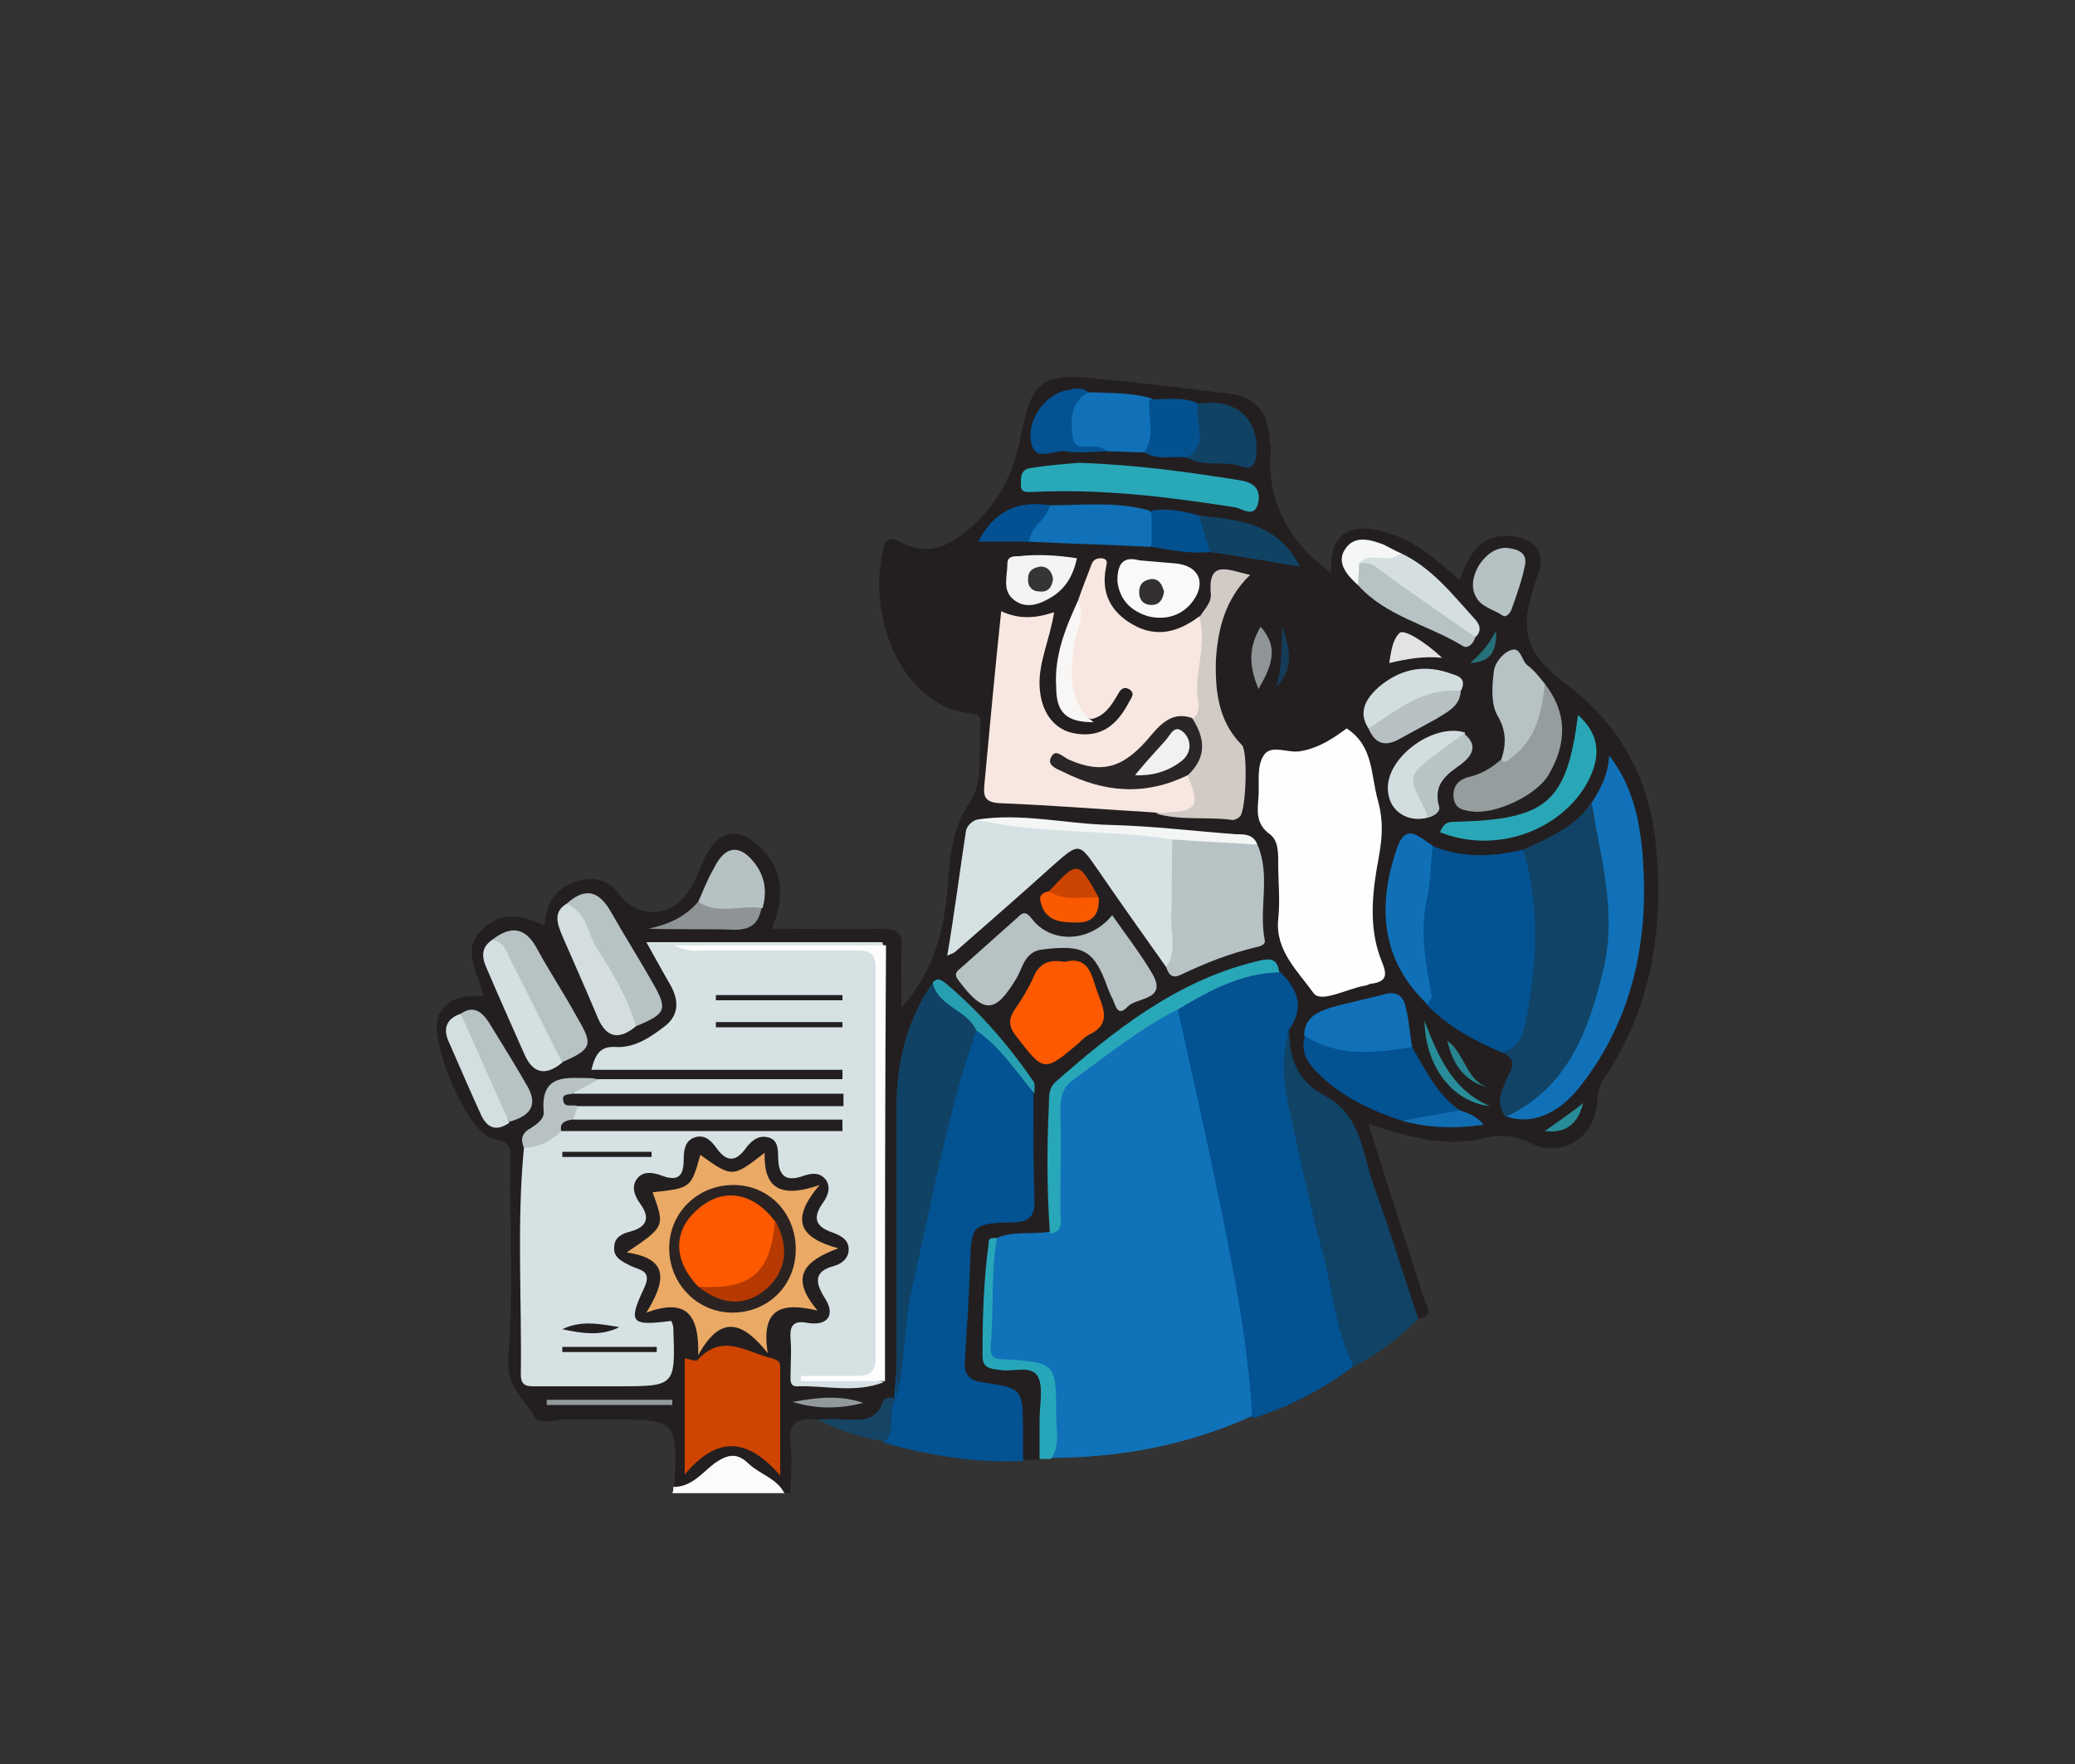 <svg xmlns="http://www.w3.org/2000/svg" id="Layer_1" viewBox="0 0 200 170"><rect x="0" y="0" width="200" height="170" fill="#333333" stroke="none"/><style>.st0{fill:#231f20}.st3{fill:#035292}.st4{fill:#104366}.st7{fill:#d6e1e3}.st11{fill:#1071b8}.st12{fill:#b8c3c5}.st15{fill:#b7c2c4}.st17{fill:#fd5900}.st26{fill:#104264}.st28{fill:#b6c1c3}.st29{fill:#045190}</style><g id="Zr6pQB.tif"><path d="M78.7 136.8c-1.8-.2-2.8.3-2.5 2.4.2 1.6 0 3.1 0 4.7h-.5c-.6-.5-1.4-.6-2-1.1-2.1-1.9-4.1-2-6.2 0-.6.6-1.5 1.1-2.5.5.3-6.5.3-6.5-6.3-6.5h-3.8c-1.2-.1-2.9.6-3.4-.3-1-1.7-2.7-2.9-2.5-5.6.5-6.3.1-12.6.2-18.9 0-1.1.2-1.9-1.5-2.2-2.6-.3-6.5-9.7-5.4-12 .9-1.7 2.4-1.9 4.3-1.8-.5-2.3-2.4-4.7.2-6.7 1.6-1.3 3-1.3 5.7-.1.1-2 .9-3.5 2.9-4.2 1.7-.6 3.2-.3 4.3 1.2 1.9 2.5 5.3 2.2 6.9-.7.6-1 1-2.2 1.5-3.2 1.3-2.3 3.1-2.6 5-.8 2.4 2.2 2.6 4.8 1.3 8 3.7 0 7.1.1 10.6 0 1.5 0 2 .4 1.9 1.9-.1 1.8 0 3.5 0 5.7 2.8-3.2 3.9-6.6 4.3-10.4.4-3.2.2-6.4 2.3-9.4 1.3-1.9.8-5.1 1-7.7.1-.8-.7-.8-1.3-.9-6.1-.8-9.8-9.1-8-16 .3-1 .8-.8 1.5-.5 2.7 1.4 4.6.6 6.9-1.4 2.8-2.5 4.1-5.3 4.8-8.8 1-5.3 2.1-6.1 7.4-5.5 4.2.4 8.3.9 12.4 1.4 2.8.3 4 1.7 4.2 4.5 0 .3.1.5.1.8-.5 5.2 1.8 9.1 5.8 12-.2-3.6 1.6-5 5.3-3.9 2.8.8 4.9 2.7 7.1 4.6.9-2.6 2.1-4.6 5.2-4.2 2.2.3 3.1 1.7 2.3 3.8-1.9 5.3-1.4 7.3 3.1 10.7 5 3.9 7.7 9 8.3 15.2.8 8.1-.4 15.8-5.1 22.7-.5.8-.5 1.6-.6 2.4-.3 3.2-3.4 5.1-6.3 3.7-1.6-.8-3-.9-4.6-.5-3.7.9-7.2-.1-11.1-1.4 1.8 5.8 3.6 11.3 5.3 16.7.2.8 1.2 1.8-.5 2.1-1.2-.5-1.3-1.7-1.7-2.7-1.5-4.2-2.9-8.5-4.1-12.9-.7-2.4-1.9-4.3-4-5.7-2.2-1.4-3.3-3.6-3.2-6.3.9-2.1.9-4.1-.9-5.8-.9-1.1-1.9-.5-2.8-.2-6.6 1.9-11.9 6.1-17.1 10.4-.5.4-1 1-.9 1.8.2 3-.8 5.9-.2 8.9.3 1.4.6 3.1-.6 4.4-1.5.8-3.3.1-4.8 1.1-1.9 3.2-.9 6.8-1 10.2 0 .9 1 1 1.8 1.1 3.6.4 3.8.6 3.8 4.2 0 1.7.6 3.6-.8 5.1h-1.4c-1.1-1.1-.8-2.5-.8-3.9 0-1.7-.6-2.6-2.4-3-2.8-.5-3.3-1.2-3.2-3.9.1-3.1.5-6.3.6-9.4 0-2.2 1.4-3.3 3.4-3.4 2.1-.1 2.7-1.2 2.7-3.1-.1-2.5-.1-5.1 0-7.6.2-1.2-.2-2.3-.9-3.3-1.9-2.4-3.8-4.7-6.1-6.7-.5-.5-1.1-1.6-2-.4-2.1 3.7-2.8 7.6-2.8 11.8v23c0 1.1.1 2.2-.2 3.3-.1.3-.2.6-.4.8-2.3 2.9-5 2.7-8 1.9z" class="st0"/><path fill="#fbfbfb" d="M64.9 143.3c1.8 0 2.8-1.4 4-2.3 1.3-.9 2.2-1 3.3.1 1.1 1 2.7 1.4 3.4 2.8H64.8c.1-.2.1-.4.1-.6z"/><path fill="#1072b9" d="M96.1 119.3c1.6-.7 3.4-.3 5.1-.6.7-.8.6-1.8.5-2.7-.2-3.1.1-6.3 0-9.4 0-1.3.4-2.3 1.4-3.1 2.6-2 5.3-4 8-5.8.7-.5 1.6-1 2.6-.5.7.8.9 1.8 1.1 2.8 2.6 11 5 21.9 6.3 33.1.1 1.2.4 2.4-.5 3.4-6.2 2.8-12.7 4-19.4 4-.6-2.2-.3-4.4-.2-6.6 0-1.8-.5-2.7-2.5-2.5-.8.1-1.7.1-2.6-.1-.6-.1-1.2-.4-1.1-1.1.7-3.5-.4-7.3 1.3-10.9z"/><path d="M120.7 136.7c-.4-7.5-1.9-14.8-3.4-22.1-1.2-5.8-2.5-11.6-3.8-17.4-.1-.4 0-.7.3-.9 2.5-1.6 5.2-2.8 8.1-3.2.5-.1 1 .2 1.4.5 1.8 1.7 2.5 3.5.9 5.7-.5 2.8.3 5.4.9 8 1.6 7.2 3.4 14.4 5 21.6.2.9.5 1.8.3 2.8-2.9 2.2-6.2 3.9-9.7 5zm-21.1-31.3c0 3.4 0 6.8.1 10.2.1 1.7-.6 2.2-2.2 2.2-3.8.1-3.9.3-4 4.1-.1 3.1-.3 6.1-.5 9.2-.1 1.2.3 1.9 1.6 2.1 4 .6 4 .6 4 4.8v2.8c-4.6.2-9.1-.5-13.5-1.8 0-1.5-.5-3.1 1.1-4.2.4-5.2.5-10.5 1.8-15.6 1.4-5.6 2.5-11.3 4.2-16.8.3-1 .5-2 1.2-2.8.8-.6 1.4-.3 2 .3 1.6 1.7 3.4 3.3 4.2 5.5z" class="st3"/><path d="M130.5 131.7c-1.8-3.4-2-7.3-3-10.9-1.2-4.4-2.1-8.8-3.1-13.3-.6-2.7-1.1-5.4-.1-8.2-.1 2.8.9 5 3.4 6.3 3.6 1.9 3.6 5.7 4.8 8.9 1.5 4.2 2.8 8.4 4.2 12.6-1.9 1.9-3.9 3.4-6.2 4.6z" class="st4"/><path fill="#27a6b9" d="M96.1 119.3c-.6 3.3-.3 6.8-.6 10.1-.1 1.3.1 1.6 1.3 1.6 5 .3 5 .4 5 5.4 0 1.4.4 2.9-.5 4.2h-1.1v-3.8c0-1.4.4-3.2-.2-4.2-.7-1.1-2.5-.3-3.8-.6-.8-.1-1.5-.2-1.5-1.3 0-3.7.1-7.3.6-10.9-.1-.5.4-.5.8-.5z"/><path fill="#164464" d="M86.4 134.7c-1 1.2.1 3-1.1 4.2-2.3-.3-4.5-1.1-6.5-2.1.8 0 1.7-.1 2.5 0 1.5 0 3.1.3 3.8-1.7.1-.5.8-.4 1.3-.4z"/><path d="M57.7 104h23.5v-.9H57c.4-1.6.9-2.3 2.4-2.2 1.8.1 3.4-1 4.8-2.1 1.3-1.1 1.2-2.5.4-3.9-.7-1.2-1.4-2.5-2.3-4.1H85c.1 0 .1.3.2.4-4.1.5-8.1.1-12.2.2-2.3.1-4.5 0-6.8 0h17.2c1.4 0 1.4 1 1.4 2v35.8c0 3.7 0 3.7-3.8 3.7-.6 0-1.2.1-1.6 0 1.8.2 3.8-.3 5.8.3-2.8 1.1-5.6.3-8.4.4-.7 0-.6-.6-.6-1.2 0-1.1.1-2.2 0-3.3-.1-1.3.2-1.9 1.7-1.6 2 .3 2.6-.9 1.6-2.4-1-1.6-1-2.6.9-3.1.7-.2 1.4-.7 1.4-1.6s-.7-1.3-1.5-1.6c-1.8-.6-2-1.5-.9-3 .4-.6.7-1.4.2-2.1-.6-.8-1.5-.6-2.1-.4-1.9.7-2.5-.1-2.5-1.9 0-.8-.1-1.6-1-1.8-.9-.2-1.5.3-2 .9-.9 1.3-1.8 1.7-2.9.2-.5-.7-1.1-1.4-2.1-1.1s-1.1 1.3-1.1 2.1c0 1.6-.5 2.2-2.1 1.6-.8-.3-1.8-.5-2.4.3-.6.8-.2 1.7.3 2.4 1.1 1.5.5 2.3-1 2.7-.8.2-1.5.6-1.5 1.5-.1 1 .8 1.4 1.6 1.8s2.1.4 1.3 2.1c-1.6 3.4-1.3 3.7 2.6 3.2.1.2.2.5.2.7.2 5.6.2 5.6-5.4 5.6h-7.7c-.8 0-1.6.1-1.6-1.1.1-7.3-.4-14.6.3-21.9 1.2-1 2.7-1.6 4.2-2h22.7-19c-1 0-2 .2-3-.3-.6-.8-.2-1.4.4-2 3.2-.6 6.4-.2 9.7-.3 4.2-.1 8.3 0 11.7 0-6.6-.1-14 .1-21.4-.1-.7-.4-.8-.8-.1-1.2.5-.4 1.3-.4 2-.7z" class="st7"/><path fill="#f8e7e0" d="M103.9 57.9c.4-1.2.9-2.4 1.3-3.5.2-.5.5-.6 1-.6.6.1.5.4.4.9-.5 2.5.5 4.3 2.6 5.5 2.3 1.3 4.4.7 6.4-.8.7 0 1 .5.9 1-.5 2.9.4 5.9-.9 8.7-2.3.7-4.2 2-5.9 3.7-1.8 1.8-4.1 1.7-6.5 1.1 3.1 1.7 6.2 2.1 9.5.8.8-.3 1.6-.6 2.4.1 1.4 4.1-.6 4.2-3.8 3.5-5-.3-10-.7-15-.9-1.6-.1-1.5-.9-1.4-2 .5-5.4 1-10.8 1.6-16.5 1.7.8 3.3.7 5.1.1-.4 2.6-1.5 4.8-1.4 7.1.1 2.5 1.4 4.3 3.5 4.6 2.5.4 4-.9 5.1-3 .2-.4.7-.9 0-1.3-.6-.3-.9.2-1.1.6-.6 1-1.2 2-2.5 2.3-2.1-.7-2.7-2.3-2.7-4.4 0-2.3 1.2-4.6 1.4-7z"/><path fill="#fefefe" d="M129.8 70.2c2.6 1.7 2.3 4.4 3 6.9s.3 4.4-.1 6.6c-.5 3-.7 6.1.5 9 .5 1.2.5 1.9-1 2.1-.2 0-.5.2-.7.2-1.7.3-4.2 1.7-4.9.7-1.5-2.1-3.7-4.1-3.4-7.1.2-1.8 0-3.6 0-5.4 0-1.1 0-2.2-.8-2.8-1.4-1-1.2-2.3-1.1-3.6.1-1.4-.2-2.9.5-4s2.3-.2 3.5-.4c1.9-.3 3.4-1.4 4.5-2.2z"/><path d="M144.7 101.4c-2.6-1.1-5.2-2.5-7.2-4.6-1.4-5.2-1.7-10.3.5-15.3 2.8 1.2 5.8 1.1 8.7.4.9 0 1.2.7 1.2 1.3.8 5.4 1.3 10.9-.6 16.2-.3 1.2-.8 2.6-2.6 2z" class="st3"/><path d="M144.7 101.4c2.1-.4 2.2-2.3 2.5-3.7 1-5.3 1.2-10.6-.4-15.8 2.5-1.2 5.1-2.2 6.6-4.6 2 3.7 2.2 7.8 2.2 11.9 0 5.9-1.9 11.2-5.7 15.8-1.2 1.5-2.7 2.7-4.8 2.6-1.1-1.4-.2-2.8.3-4 .7-1.2.4-1.7-.7-2.2z" class="st4"/><path d="M112.4 93.2c-2.2-3.1-4.4-6.2-6.6-9.4-1.8-2.6-1.8-2.6-4.3-.4-3.1 2.8-6.2 5.5-9.4 8.3-.1.1-.3.2-.8.4.7-4.1 1.2-8.1 1.8-12 .1-.5.5-.9 1-1.1 5.4.4 10.9.7 16.3 1.2 1 .1 2.1 0 2.8.8 1 3.6.5 7.2.4 10.9 0 .6-.2 1.4-1.2 1.3z" class="st7"/><path fill="#104265" d="M94.1 99.3c-2.8 8.1-4.3 16.5-6.2 24.9-.8 3.5-.6 7-1.5 10.5v-28c0-4.3 1-8.4 3.5-12 1.3 1.6 3.8 2.1 4.2 4.6z"/><path d="M145.2 107.6c5.9-2.8 7.9-8.2 9.3-14 1.2-4.7.2-9.4-.7-14-.1-.7-.2-1.5-.4-2.2.8-1.3 1.6-2.6 1.7-4.6 2.3 3 2.9 6.2 3.2 9.3.7 8.2-.8 16-6 22.6-2.2 2.8-4.8 3.7-7.1 2.9z" class="st11"/><path d="M112.4 93.2c1.1-1.5.4-3.3.5-4.9.1-2.5 0-4.9.1-7.4 2.8-1.2 5.5.1 8.2.5 1.3 3 .1 6.1.7 9.2.1.5-.5.6-.9.7-2.5.6-4.8 1.5-7.1 2.6-.8.4-1.2.2-1.5-.7z" class="st12"/><path fill="#ce4400" d="M66 142.1v-11.2c.5.1 1.1.3 1.2.2 2.4-2.7 4.7-.8 7.2-.2.7.2.8.4.8.9v10.4c-3.2-3.7-6.1-3.8-9.2-.1z"/><path fill="#eaa964" d="M60.4 120.7c3.7-2.5 3.7-2.5 2.5-5.8 3.7-.4 3.7-.4 4.6-3.6 3.1 2.2 3.1 2.2 6.2-.2-.1 3.2 1.3 4.5 5.3 3.1-2.9 3.4-1.9 5.1 1.8 6.1-3.2 1.2-4.8 2.7-2 6-3.4-.8-5.5-.3-4.8 4.1-2.4-3-4.5-3.8-6.7.2.1-4-1.2-5.5-5-4.1 1.9-3.1 2.2-5.2-1.9-5.8z"/><path d="M107.2 88.2c1.4 2 2.8 3.8 3.9 5.7 1.4 2.5-1.5 2.2-2.4 3.1-1.1 1.2-1.2-.4-1.6-1-.1-.2-.2-.5-.3-.7-1.3-3.7-2.3-4.3-6.3-3.8-1.8.2-1.9 1.8-2.6 2.9-2 3.3-3.1 3.3-5.5.1-.5-.6-.2-.9.2-1.2 1.8-1.6 3.7-3.3 5.5-4.9.5-.5.8-.6 1.4.2 1.8 2.3 5.5 2.3 7.7-.4z" class="st15"/><path fill="#d1cac5" d="M111.4 78.4c.3 0 .7-.1 1-.1 2.9-.1 3.3-.6 2.1-3.5.5-1.8.9-3.6.4-5.5.6-.4.7-1 .6-1.6-.5-2.7.9-5.5.1-8.2.4-.7 1.2-1.4 1.1-2.3-.3-3.4 1.8-2.2 3.8-1.8-2.4 2.3-3.1 5.2-3.3 8.1-.1 3 .2 6 2.5 8.3.6.6.4 6.4-.2 6.9-.2.2-.6.4-.9.3-2.3-.3-4.8.1-7.2-.6z"/><path d="M102.6 92.7c2.3-.6 2.6 1.2 3.1 2.7s1.6 3.2-.7 4.3c-.4.2-.7.5-1 .8-3.4 2.9-3.4 2.8-6.1-.7-.7-.9-.7-1.6-.1-2.5.7-1 1.3-2 1.8-3.1.5-1.3 1.5-1.8 3-1.5z" class="st17"/><path d="M136.1 100.9c1.3 2.2 2.4 4.6 4.6 6.1-1.6 1.9-3.8.5-5.6 1-3-1-5.8-2.3-8.1-4.6-1-1-1.7-2.1-1.2-3.6 3.3.8 6.9.5 10.3 1.1z" class="st3"/><path fill="#29a8b8" d="M104 44.6c5.7.2 10.6.9 15.6 1.7 1.1.2 1.9.7 1.7 2-.3 1.7-1.4.8-2.2.6-6.4-1-12.8-1.8-19.3-1.5-.6 0-1.4.2-1.4-.6 0-.7-.1-1.6 1-1.7 1.8-.3 3.5-.4 4.6-.5z"/><path fill="#fdfdfd" d="M85.3 133.1h-8.1v-.5h5.3c1.2 0 1.9-.3 1.9-1.7V93.3c0-1.7-.9-1.7-2.1-1.7H68c-.8 0-1.7.2-3-.5h20.4c-.1 14.1-.1 28-.1 42z"/><path fill="#1070b7" d="M138.1 81.5c-.2 1.6-.2 3.2-.5 4.8-.8 3.3-.2 6.5.4 9.7 0 .2-.3.6-.4.8-5-4.7-4.6-10.4-2.9-15.2.9-2.4 2.2-.8 3.4-.1z"/><path fill="#969d9e" d="M148.9 65.9c2.1 2.7 2.2 5.6.4 8.7-1.1 2-5.1 3.9-7.4 3.6-.8-.1-1.7-.2-1.8-1.4-.1-1.1.6-1.7 1.4-1.9 1.3-.3 2.3-.9 3.3-1.8 1.7-1.5 3-3.2 3.3-5.5.1-.6.2-1.3.8-1.7z"/><path fill="#28a7b8" d="M123.3 93.7c-3.7.1-6.8 1.8-9.8 3.6-3.6 1.8-6.8 4.4-10.1 6.8-1 .7-1.2 1.7-1.2 2.9.1 3.2 0 6.4 0 9.7 0 .8.4 2-1 2.2-.3-4.2-.3-8.3-.1-12.5 0-.8 0-1.5.6-2.1 5.7-5 11.6-9.7 19.2-11.6 1.2-.3 2.2-.6 2.4 1z"/><path d="M136.1 100.9c-3.6.6-7.1 1-10.4-1.1 0-1.7 1.3-2.3 2.6-2.7 1.7-.5 3.4-.8 5.2-1.3 1.1-.3 1.8.2 2 1.3.3 1.2.4 2.5.6 3.8z" class="st11"/><path d="M47.4 90.6c1.9-1.5 3.3-1.2 4.4.9 1.2 2.2 2.6 4.3 3.8 6.5 1.6 2.7 1.5 3.1-1.5 4.4-1.1-.4-1.4-1.4-1.9-2.3-1.6-3.2-3-6.4-4.8-9.5z" class="st15"/><path d="M110.9 52.7c-3.9-.2-7.8-.3-11.8-.5-.5-1.9.9-2.6 2-3.5 3.2 0 6.5-.4 9.7.5 1.1 1.2 1.1 2.3.1 3.5z" class="st11"/><path d="M54.6 87.1c1.8-1.6 3.1-1.3 4.3.8 1.3 2.3 2.7 4.5 4 6.8 1.5 2.6 1.3 3-1.6 4.2-2.1-2.4-3-5.4-4.7-8-.7-1.3-1.4-2.5-2-3.8z" class="st15"/><path d="M110.4 43.6c-1.2 0-2.4-.1-3.6-.1-.6-.3-1.3-.2-2-.2-1.3.1-2.3-.3-2.1-1.8.2-1.5-.4-3.6 2.2-3.7 2 .1 4.1 0 6.1.6 1.2 2.5 1 3.8-.6 5.2z" class="st11"/><path fill="#29a7b6" d="M138.8 80.2c.3-.8.7-1 1.3-1 9-.2 10.9-1.8 12-10.3 2.1 1.9 2.3 4 .8 6.7-2.7 4.6-8.9 6.7-14.1 4.6z"/><path fill="#d4dee0" d="M54.6 87.1c2 .8 2 2.9 3 4.4 1.5 2.3 2.9 4.7 3.7 7.4-1.8 1.5-3 1-3.8-1.1-1.1-2.6-2.2-5.1-3.3-7.6-.5-1.2-.9-2.3.4-3.1z"/><path fill="#d4dfe1" d="M47.4 90.6c1.2.1 1.4 1.1 1.8 1.9 1.7 3.3 3.3 6.6 5 9.9-1.7 1.4-2.9 1-3.7-.9-1.2-2.7-2.4-5.4-3.6-8.2-.5-1.1-.5-2 .5-2.7z"/><path d="M148.9 65.9c-.3 2.7-.8 5.3-3.2 7.1-.3.2-.6.7-1 .2.5-1.5.5-2.8-.4-4.3-.6-1.1-.5-2.8-.3-4.3.1-.7.8-1.6 1.5-1.9 1.1-.5 1.1.9 1.7 1.4.7.5 1.2 1.2 1.7 1.8z" class="st15"/><path d="M115.5 38.9c4.1-.6 5.8 1.9 5.6 4.7 0 .9-.3 1.7-1.3 1.4-1.8-.7-3.7.1-5.4-.9.6-1.7 0-3.6 1.1-5.2z" class="st26"/><path fill="#f9f9f9" d="M109.8 54c1.2.1 2.4.2 3.5.3 2.2.2 3 1.8 1.7 3.6-1 1.4-2.6 1.9-4.3 1.5-1.7-.5-2.8-1.6-3-3.4 0-1.3.3-2.5 2.1-2z"/><path d="M142.2 61.4c-.2.7-.8 1.2-1.3.8-3.3-2-7.3-2.8-10-5.8-.3-.6-.6-1.2-.3-2 .6-.9 1.5-.8 2.2-.3 2.9 2 6 3.9 8.8 6.1.3.4.5.8.6 1.2zM44.4 97.7c1.3-.9 2.1-.1 2.7.8 1.3 2.1 2.6 4.2 3.8 6.3 1 1.9 0 2.8-1.8 3.3-2.3-3.1-4.2-6.4-4.7-10.4z" class="st15"/><path d="M115.6 49.7c3.7.4 7.5.6 9.7 4.9-3.1-.5-5.9-1-8.7-1.4-1.3-.9-1.6-2.1-1-3.5z" class="st26"/><path d="M67.3 86.9c.5-1.1.9-2.2 1.5-3.2 1.1-2.3 2.6-2.4 4.1-.3.9 1.3 1 2.7.6 4.1-2.8 1.4-4.9 1.2-6.2-.6z" class="st28"/><path d="M115.5 38.9c-.5 1.7 1.2 3.8-1.1 5.2-1.3-.2-2.8.3-4.1-.5 1.1-1.6.3-3.4.5-5.1 1.7 0 3.3-.3 4.7.4z" class="st29"/><path fill="#d5dfe1" d="M142.2 61.4c-3-2.1-6.1-4.2-9.1-6.4-.6-.5-1.2-.9-2.1-.7-.1-1.2.8-1.1 1.5-1.1.8-.1 1.7.2 2.5.1 3 1.4 5 4 7.1 6.3.5.5.8 1.2.1 1.8z"/><path fill="#d3dee0" d="M44.4 97.7c1.6 3.5 3.1 7 4.7 10.5-1.3.9-2.2.5-2.8-.9-1-2.2-2-4.5-3-6.8-.6-1.2-.4-2.3 1.1-2.8z"/><path fill="#d2dddf" d="M131.9 70.2c-1.1-1.7-.1-3 1-4 1.9-1.6 4.1-2.2 6.6-1.4.8.3 2 .4 1.3 1.8-3.2.7-5.8 2.8-8.9 3.6zm5.7 8.6c-1.9.5-3.6-.6-3.8-2.4-.5-3.2 4.3-6.8 7.4-5.8 0 1.4-1.3 1.6-2.1 2.1-1.7 1.2-2.7 2.5-1.4 4.6.2.6.3 1.1-.1 1.5z"/><path fill="#f4f6f6" d="M121.2 81.4c-2.7-.2-5.5-.3-8.2-.5-6.3-1-12.7-.5-18.9-1.9 4.3-.7 8.6.4 12.9.5 4.1.1 8.1.6 12.2.9.8 0 1.6 0 2 1z"/><path fill="#045292" d="M104.9 37.8c-1.8 1-1.7 2.8-1.5 4.4.2 1.4 1.7.6 2.6.9.3.1.6.3.9.4-1.4 0-2.8.2-4.1 0-1.2-.2-3 1.1-3.4-.8-.5-2.3 1.5-4.9 3.6-5.1.6-.2 1.3-.3 1.9.2z"/><path d="M145.2 52.8c1 .1 2 .4 1.8 1.6-.3 1.5-.8 2.9-1.3 4.3-.1.3-.5.9-.9.6-.9-.6-2.1-.8-2.6-1.9-.9-1.8 1-4.7 3-4.6z" class="st28"/><path fill="#b7c1c3" d="M131.9 70.2c2.7-1.7 5.3-4 8.9-3.6-.1 1.5-1.3 2-2.4 2.7l-3.3 1.8c-1.5.9-2.5.7-3.2-.9z"/><path fill="#f3f3f3" d="M103.8 53.8c-.4 1.9-1.3 3.2-2.9 4-1.1.6-2.3.8-3.3-.1s-.5-2.2-.5-3.4c0-.7.6-.7 1.1-.7 1.8-.2 3.7-.1 5.6.2z"/><path d="M137.6 78.8c-.1-.2-.1-.5-.2-.7-1.7-3.3-1.8-3.3 1.1-5.5.9-.7 1.8-1.3 2.6-1.9 1.4 1.1.8 2.1-.2 2.9-1.4 1-2.8 1.9-2.2 4.1.2.5-.5 1-1.1 1.1z" class="st12"/><path d="M115.6 49.7c.3 1.2.7 2.4 1 3.5-1.9.2-3.8-.2-5.6-.5v-3.5c1.5-.2 3 0 4.6.5z" class="st29"/><path fill="#b8c2c4" d="M54.1 109c-1 1-2.2 1.6-3.6 1.6-.4-.9-.1-1.5.7-1.9.6-.4 1.3-.9 1.2-1.6-.3-3.7 2.3-3.2 4.5-3.2.3 0 .5.1.8.1-.8.5-1.7.9-2.5 1.4-.1.5.4.8.5 1.2-.2.5-.3.9-.5 1.4s-.7.7-1.1 1z"/><path fill="#8e9495" d="M67.3 86.9c1.9 1.3 4.1.3 6.1.6-.3 1.5-1 2.1-2.6 2.1-2.8-.1-5.5 0-8.3-.1 1.9-.4 3.5-1.1 4.8-2.6z"/><path fill="#035192" d="M101.2 48.7c-.3 1.4-1.9 2-2 3.5h-4.9c1.5-3 3.9-4 6.9-3.5z"/><path fill="#f9f7f6" d="M103.9 57.9c.8 1.5-.2 2.9-.4 4.3-.3 2.7-.6 5.4 1.9 7.4-2.6 0-3.6-.9-3.6-3.4-.2-3 .9-5.7 2.1-8.3z"/><path fill="#279fb0" d="M94.1 99.3c-.9-2-3.7-2.3-4.2-4.6.5-.6.9-.2 1.3.1 3.2 2.7 6 5.9 8.4 9.4.2.3.1.8.1 1.2-1.8-2.2-3.3-4.5-5.6-6.1z"/><path fill="#fb5900" d="M105.9 86.5c.1 1.6-.6 2.5-2.3 2.4-1.5 0-2.9-.2-3.3-2-.2-.7.3-.9.8-1 1.7-.2 3.3-.4 4.8.6z"/><path fill="#939a9c" d="M52.7 134.9h12.1v.5H52.7v-.5z"/><path fill="#f5f6f6" d="M135 53.3c-1.1 1.2-2.9-.3-4 1 0 .7-.1 1.4-.1 2.1-1-.9-2.1-2.1-1.3-3.4.9-1.5 2.5-1 3.8-.5.6.3 1.1.6 1.6.8z"/><path fill="#288d99" d="M137.3 98.4c1.3 3.3 2.6 6.6 6.3 8.2-3.6-.4-6.2-3.8-6.3-8.2z"/><path fill="#e4e3e4" d="M133.9 63.9c.2-1.2.3-2.2 1-2.9.4-.4 2.4.8 4.1 2.4-1.7-.2-3.4.1-5.1.5z"/><path fill="#cb4401" d="M105.9 86.5c-1.6-.1-3.3.4-4.8-.6 2.8-3 2.8-3 4.8.6z"/><path fill="#909697" d="M121.3 66.4c-1-2.4-.9-4.1.2-6 1.7 1.9 1.2 3.6-.2 6z"/><path fill="#116db1" d="M135.1 108c1.9-.3 3.8-.7 5.6-1 .8.3 1.6.5 2.3 1.4-2.8.4-5.4.3-7.9-.4z"/><path fill="#92999b" d="M76.4 135.1c2.3-.4 4.5-.7 6.8.1-2.3.6-4.6.6-6.8-.1z"/><path fill="#143c58" d="M123.6 60.4c.7 2 1.2 4.1-.6 5.8.6-1.9.5-3.9.6-5.8z"/><path fill="#278490" d="M139.5 100.3c1.7 1.2 1.8 3.8 3.9 4.5-2.3-.6-3.4-2.3-3.9-4.5z"/><path fill="#288c98" d="M152.6 106.3c-.6 2.3-1.9 2.9-3.7 2.7 1.1-.8 2.2-1.5 3.7-2.7z"/><path fill="#26707a" d="M144.2 60.8c.1 2.5-1 3-2.5 3.1.9-.8 1.7-1.6 2.5-3.1z"/><path d="M55.7 106.6c-.5-.2-1.3.2-1.4-.5-.2-.7.5-.6.9-.7h26.1v1.2H55.7zm-1.6 2.4c-.2-.8.4-1 1-1.1h26.1v1.1H54.1zM69 95.9h12.2v.5H69v-.5zm0 2.6h12.2v.5H69v-.5zm-14.8 31.3h9.1v.5h-9.1v-.5zm8.6-18.3h-8.6v-.5h8.6v.5zm-8.6 16.6c1.8-.9 3.7-.5 5.5-.2-1.8.9-3.6.6-5.5.2z" class="st0"/><path fill="#2a2627" d="M114.9 69.2c1.3 2 1.4 3.8-.4 5.5-4.1 2-8 1.7-12-.3-.6-.3-1.6-.6-1.2-1.4.4-.9 1.1-.1 1.7.2 3.2 1.4 5.3.9 8-2.4 1.1-1.3 2.2-2.2 3.9-1.6z"/><path fill="#2b2321" d="M76.7 120.4c0 3.5-2.7 6.1-6.1 6.1s-6.1-2.8-6.1-6.2c0-3.4 2.7-6.1 6.2-6.1 3.4 0 6 2.7 6 6.2z"/><path fill="#343031" d="M112.2 57c-.1.7-.4 1.3-1.2 1.3-.8 0-1.2-.5-1.2-1.2 0-.8.4-1.2 1.2-1.3.8 0 1 .6 1.2 1.2z"/><path fill="#373435" d="M101.5 55.8c-.1.8-.5 1.3-1.3 1.2-.8 0-1.2-.6-1.1-1.3 0-.7.5-1 1.2-1.1.7 0 1.1.5 1.2 1.2z"/><path fill="#f1f1f1" d="M109.4 74.7c.9-1.1 1.9-2.2 2.9-3.3.5-.5.9-1.8 1.9-.7.7.8.6 2-.4 2.7-1.3 1-2.9 1.4-4.4 1.3z"/><path d="M67.3 124c-2.4-2.5-2.5-5.4 0-7.5 2.4-2.1 5.3-1.6 7.4 1.2.8 2.3.1 4.1-1.6 5.7-1.7 1.5-3.7 1.7-5.8.6z" class="st17"/><path fill="#b63901" d="M67.3 124c5.1.3 7-1.3 7.4-6.4 1.4 2.5 1.1 4.8-.7 6.5-2 1.8-4.3 1.8-6.7-.1z"/></g></svg>